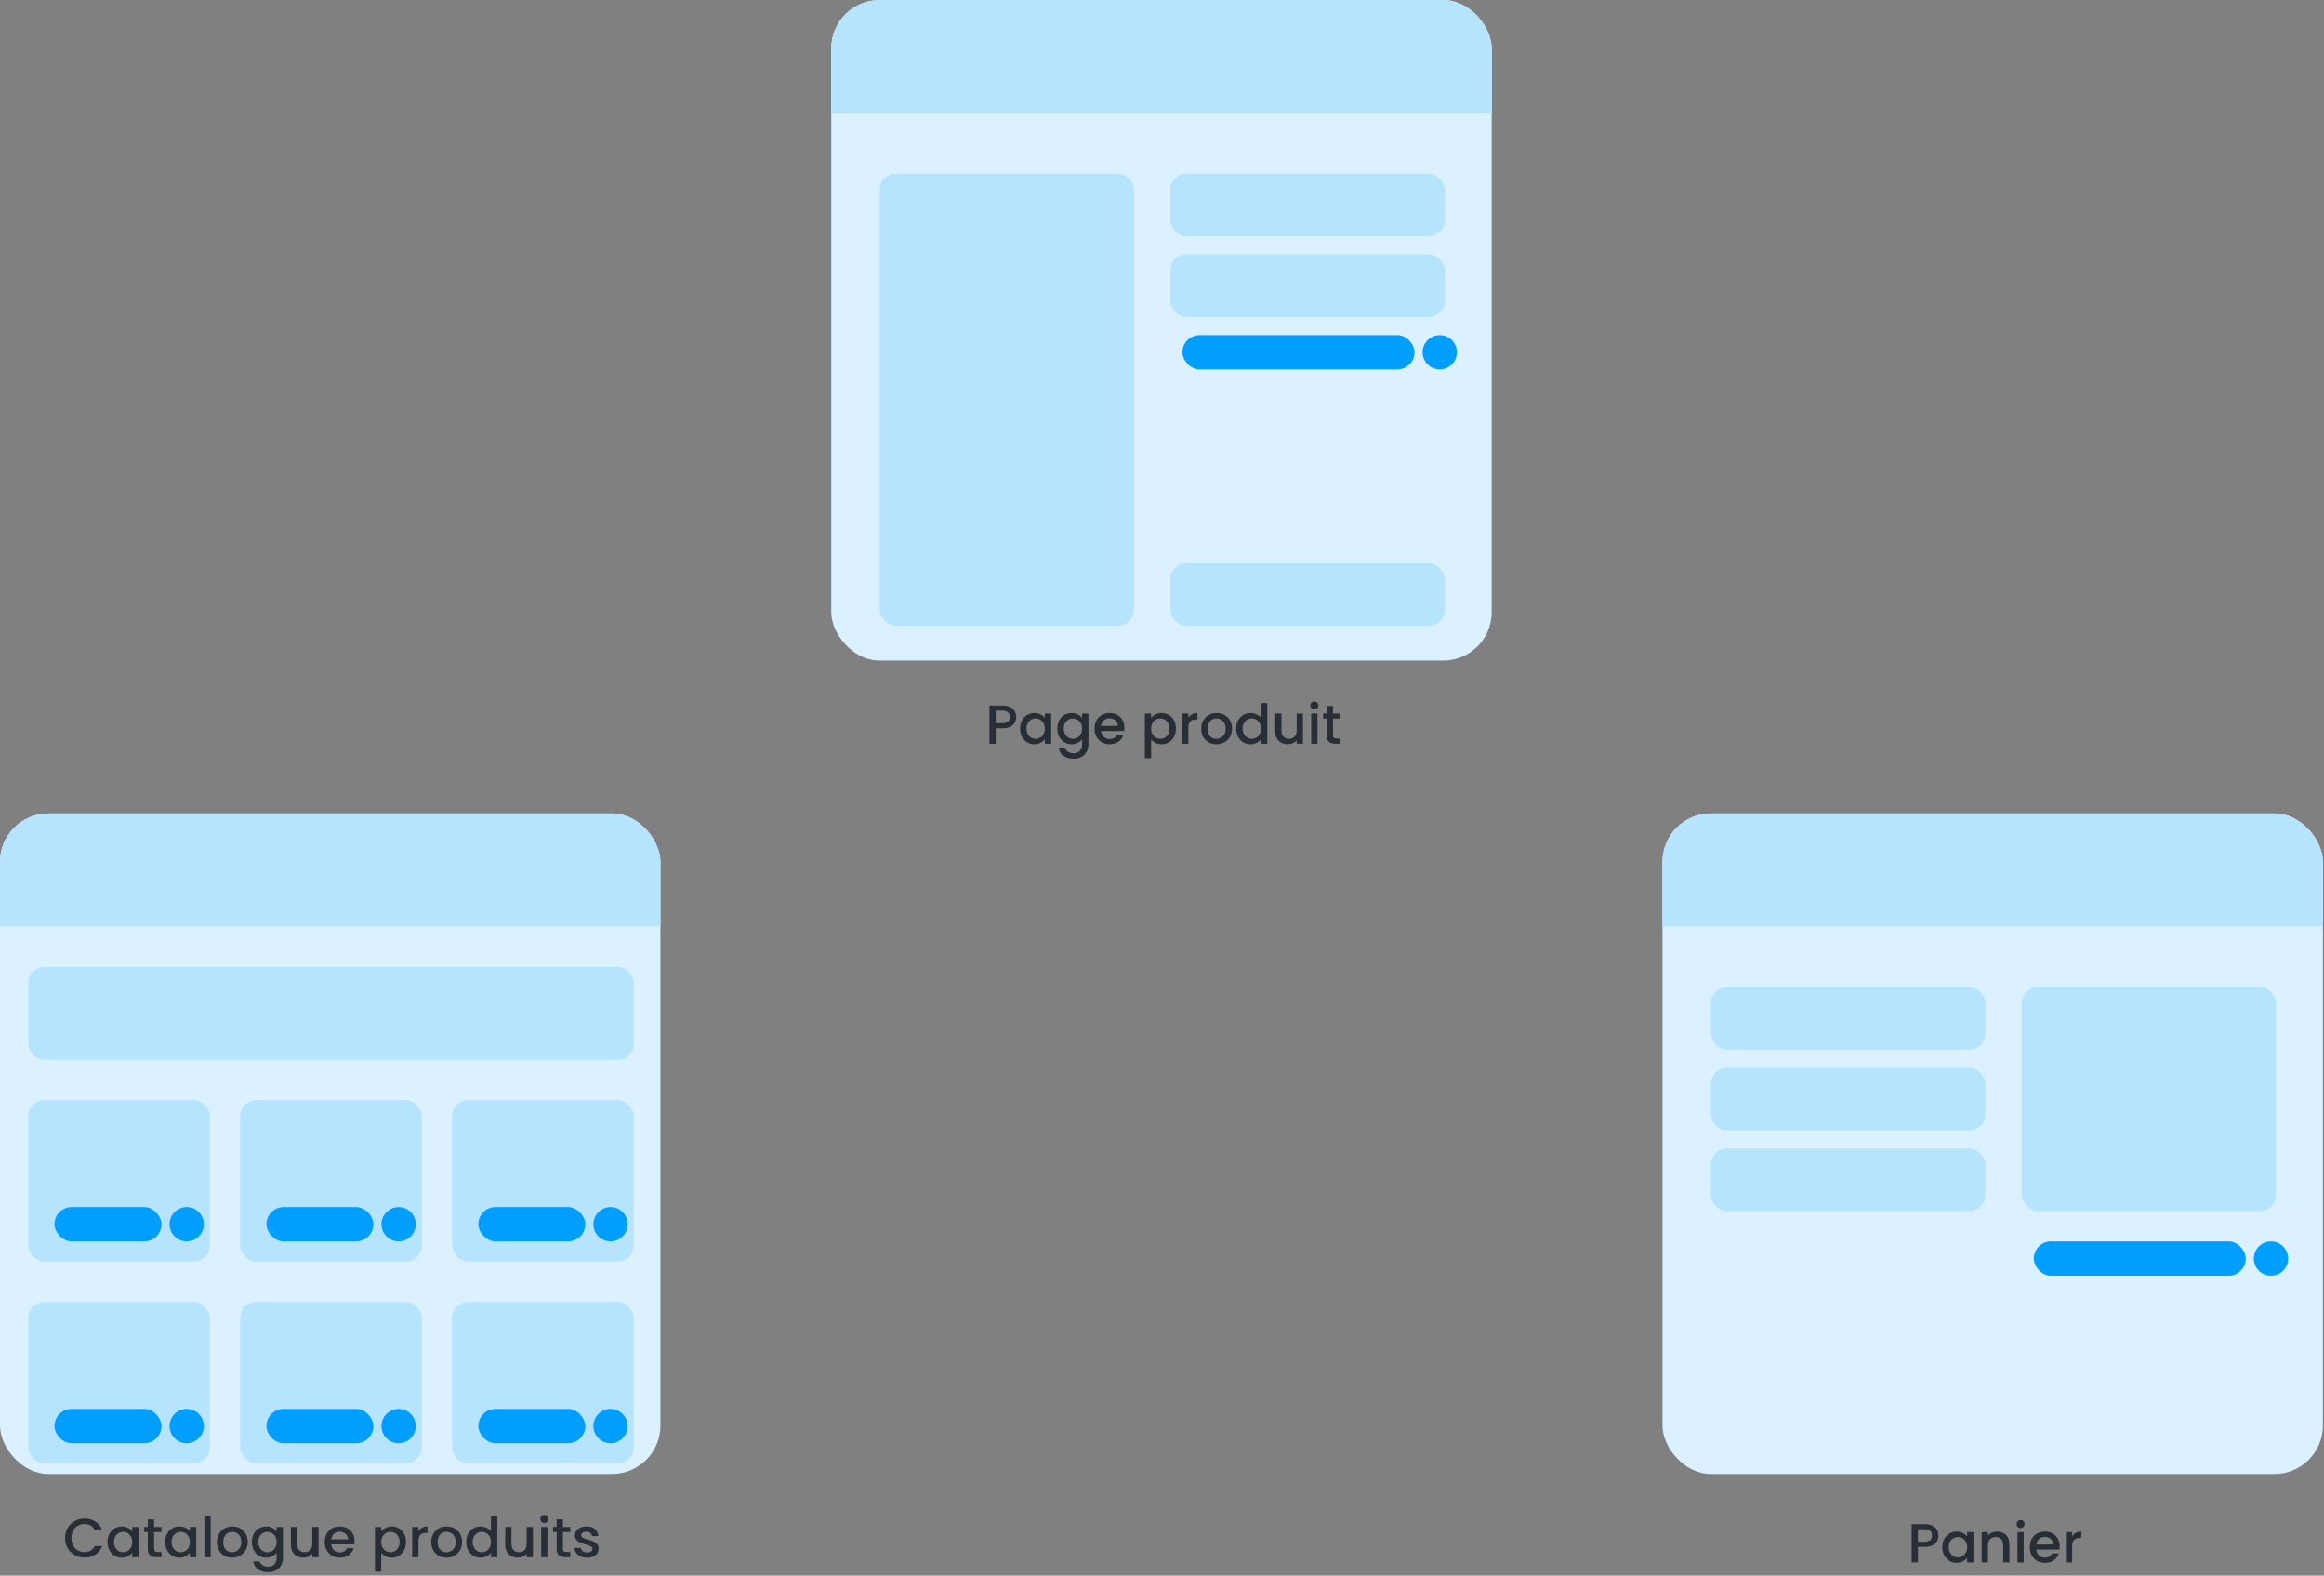 <svg width="447" height="303" viewBox="0 0 447 303" fill="none" xmlns="http://www.w3.org/2000/svg">
<rect x="0" y="0" width="447" height="303" fill="#808080" stroke="none"/>
<path d="M195.453 137.871C195.453 138.244 195.365 138.597 195.189 138.928C195.012 139.259 194.731 139.531 194.343 139.742C193.955 139.946 193.458 140.049 192.852 140.049H191.52V143.03H190.315V135.682H192.852C193.416 135.682 193.892 135.781 194.279 135.978C194.674 136.169 194.967 136.429 195.157 136.761C195.354 137.092 195.453 137.462 195.453 137.871ZM192.852 139.065C193.31 139.065 193.652 138.963 193.878 138.759C194.103 138.547 194.216 138.251 194.216 137.871C194.216 137.067 193.761 136.665 192.852 136.665H191.52V139.065H192.852ZM196.201 140.091C196.201 139.506 196.321 138.988 196.56 138.537C196.807 138.086 197.138 137.737 197.554 137.49C197.977 137.236 198.442 137.11 198.949 137.11C199.408 137.11 199.806 137.201 200.144 137.384C200.489 137.561 200.764 137.783 200.969 138.05V137.205H202.185V143.03H200.969V142.163C200.764 142.438 200.486 142.667 200.134 142.85C199.781 143.033 199.379 143.125 198.928 143.125C198.428 143.125 197.97 142.998 197.554 142.744C197.138 142.484 196.807 142.124 196.56 141.666C196.321 141.201 196.201 140.676 196.201 140.091ZM200.969 140.112C200.969 139.71 200.884 139.361 200.715 139.065C200.553 138.769 200.338 138.544 200.07 138.389C199.802 138.234 199.513 138.156 199.203 138.156C198.893 138.156 198.604 138.234 198.336 138.389C198.068 138.537 197.85 138.759 197.681 139.055C197.519 139.344 197.438 139.689 197.438 140.091C197.438 140.493 197.519 140.845 197.681 141.148C197.85 141.451 198.068 141.684 198.336 141.846C198.611 142.001 198.9 142.078 199.203 142.078C199.513 142.078 199.802 142.001 200.07 141.846C200.338 141.691 200.553 141.465 200.715 141.169C200.884 140.866 200.969 140.514 200.969 140.112ZM206.115 137.11C206.566 137.11 206.964 137.201 207.309 137.384C207.662 137.561 207.936 137.783 208.134 138.05V137.205H209.35V143.125C209.35 143.661 209.237 144.136 209.011 144.552C208.786 144.975 208.458 145.306 208.028 145.546C207.605 145.786 207.098 145.906 206.506 145.906C205.716 145.906 205.061 145.719 204.539 145.345C204.018 144.979 203.722 144.478 203.651 143.844H204.846C204.938 144.147 205.131 144.39 205.427 144.573C205.73 144.764 206.09 144.859 206.506 144.859C206.992 144.859 207.383 144.711 207.679 144.415C207.982 144.119 208.134 143.689 208.134 143.125V142.152C207.929 142.427 207.651 142.66 207.299 142.85C206.953 143.033 206.559 143.125 206.115 143.125C205.607 143.125 205.142 142.998 204.719 142.744C204.303 142.484 203.972 142.124 203.725 141.666C203.486 141.201 203.366 140.676 203.366 140.091C203.366 139.506 203.486 138.988 203.725 138.537C203.972 138.086 204.303 137.737 204.719 137.49C205.142 137.236 205.607 137.11 206.115 137.11ZM208.134 140.112C208.134 139.71 208.049 139.361 207.88 139.065C207.718 138.769 207.503 138.544 207.235 138.389C206.967 138.234 206.678 138.156 206.368 138.156C206.058 138.156 205.769 138.234 205.501 138.389C205.234 138.537 205.015 138.759 204.846 139.055C204.684 139.344 204.603 139.689 204.603 140.091C204.603 140.493 204.684 140.845 204.846 141.148C205.015 141.451 205.234 141.684 205.501 141.846C205.776 142.001 206.065 142.078 206.368 142.078C206.678 142.078 206.967 142.001 207.235 141.846C207.503 141.691 207.718 141.465 207.88 141.169C208.049 140.866 208.134 140.514 208.134 140.112ZM216.272 139.975C216.272 140.193 216.257 140.39 216.229 140.567H211.778C211.814 141.032 211.986 141.405 212.296 141.687C212.607 141.969 212.987 142.11 213.438 142.11C214.087 142.11 214.545 141.839 214.813 141.296H216.113C215.937 141.832 215.616 142.272 215.151 142.618C214.693 142.956 214.122 143.125 213.438 143.125C212.881 143.125 212.381 143.002 211.937 142.755C211.5 142.501 211.155 142.149 210.901 141.698C210.654 141.24 210.531 140.711 210.531 140.112C210.531 139.513 210.651 138.988 210.89 138.537C211.137 138.079 211.479 137.726 211.916 137.48C212.36 137.233 212.867 137.11 213.438 137.11C213.988 137.11 214.478 137.229 214.908 137.469C215.338 137.709 215.672 138.047 215.912 138.484C216.152 138.914 216.272 139.411 216.272 139.975ZM215.013 139.594C215.006 139.15 214.848 138.794 214.538 138.526C214.228 138.258 213.844 138.124 213.385 138.124C212.97 138.124 212.614 138.258 212.318 138.526C212.022 138.787 211.845 139.143 211.789 139.594H215.013ZM221.409 138.061C221.614 137.793 221.892 137.568 222.244 137.384C222.597 137.201 222.995 137.11 223.439 137.11C223.946 137.11 224.408 137.236 224.824 137.49C225.247 137.737 225.578 138.086 225.818 138.537C226.057 138.988 226.177 139.506 226.177 140.091C226.177 140.676 226.057 141.201 225.818 141.666C225.578 142.124 225.247 142.484 224.824 142.744C224.408 142.998 223.946 143.125 223.439 143.125C222.995 143.125 222.6 143.037 222.255 142.861C221.91 142.678 221.628 142.452 221.409 142.184V145.8H220.204V137.205H221.409V138.061ZM224.951 140.091C224.951 139.689 224.866 139.344 224.697 139.055C224.535 138.759 224.316 138.537 224.042 138.389C223.774 138.234 223.485 138.156 223.175 138.156C222.872 138.156 222.583 138.234 222.308 138.389C222.04 138.544 221.821 138.769 221.652 139.065C221.49 139.361 221.409 139.71 221.409 140.112C221.409 140.514 221.49 140.866 221.652 141.169C221.821 141.465 222.04 141.691 222.308 141.846C222.583 142.001 222.872 142.078 223.175 142.078C223.485 142.078 223.774 142.001 224.042 141.846C224.316 141.684 224.535 141.451 224.697 141.148C224.866 140.845 224.951 140.493 224.951 140.091ZM228.574 138.05C228.75 137.754 228.983 137.525 229.272 137.363C229.568 137.194 229.917 137.11 230.319 137.11V138.357H230.012C229.54 138.357 229.18 138.477 228.934 138.716C228.694 138.956 228.574 139.372 228.574 139.964V143.03H227.369V137.205H228.574V138.05ZM233.953 143.125C233.403 143.125 232.907 143.002 232.463 142.755C232.018 142.501 231.67 142.149 231.416 141.698C231.162 141.24 231.035 140.711 231.035 140.112C231.035 139.52 231.166 138.995 231.426 138.537C231.687 138.079 232.043 137.726 232.494 137.48C232.945 137.233 233.449 137.11 234.006 137.11C234.563 137.11 235.067 137.233 235.518 137.48C235.969 137.726 236.325 138.079 236.586 138.537C236.846 138.995 236.977 139.52 236.977 140.112C236.977 140.704 236.843 141.229 236.575 141.687C236.307 142.145 235.941 142.501 235.476 142.755C235.017 143.002 234.51 143.125 233.953 143.125ZM233.953 142.078C234.263 142.078 234.552 142.004 234.82 141.856C235.095 141.708 235.317 141.486 235.486 141.19C235.655 140.894 235.74 140.535 235.74 140.112C235.74 139.689 235.659 139.333 235.497 139.044C235.335 138.748 235.12 138.526 234.852 138.378C234.584 138.23 234.295 138.156 233.985 138.156C233.675 138.156 233.386 138.23 233.118 138.378C232.857 138.526 232.649 138.748 232.494 139.044C232.339 139.333 232.262 139.689 232.262 140.112C232.262 140.739 232.42 141.226 232.737 141.571C233.062 141.909 233.467 142.078 233.953 142.078ZM237.767 140.091C237.767 139.506 237.886 138.988 238.126 138.537C238.373 138.086 238.704 137.737 239.12 137.49C239.543 137.236 240.011 137.11 240.526 137.11C240.906 137.11 241.28 137.194 241.646 137.363C242.02 137.525 242.316 137.744 242.535 138.019V135.207H243.75V143.03H242.535V142.152C242.337 142.434 242.062 142.667 241.71 142.85C241.365 143.033 240.966 143.125 240.515 143.125C240.008 143.125 239.543 142.998 239.12 142.744C238.704 142.484 238.373 142.124 238.126 141.666C237.886 141.201 237.767 140.676 237.767 140.091ZM242.535 140.112C242.535 139.71 242.45 139.361 242.281 139.065C242.119 138.769 241.904 138.544 241.636 138.389C241.368 138.234 241.079 138.156 240.769 138.156C240.459 138.156 240.17 138.234 239.902 138.389C239.634 138.537 239.416 138.759 239.247 139.055C239.084 139.344 239.003 139.689 239.003 140.091C239.003 140.493 239.084 140.845 239.247 141.148C239.416 141.451 239.634 141.684 239.902 141.846C240.177 142.001 240.466 142.078 240.769 142.078C241.079 142.078 241.368 142.001 241.636 141.846C241.904 141.691 242.119 141.465 242.281 141.169C242.45 140.866 242.535 140.514 242.535 140.112ZM250.609 137.205V143.03H249.404V142.343C249.213 142.582 248.963 142.773 248.653 142.914C248.35 143.048 248.026 143.114 247.68 143.114C247.222 143.114 246.81 143.019 246.443 142.829C246.084 142.639 245.799 142.357 245.587 141.983C245.383 141.61 245.28 141.159 245.28 140.63V137.205H246.475V140.45C246.475 140.972 246.606 141.374 246.866 141.656C247.127 141.93 247.483 142.068 247.934 142.068C248.385 142.068 248.741 141.93 249.002 141.656C249.27 141.374 249.404 140.972 249.404 140.45V137.205H250.609ZM252.812 136.433C252.594 136.433 252.41 136.359 252.262 136.211C252.114 136.063 252.04 135.88 252.04 135.661C252.04 135.443 252.114 135.259 252.262 135.111C252.41 134.963 252.594 134.889 252.812 134.889C253.024 134.889 253.203 134.963 253.351 135.111C253.499 135.259 253.573 135.443 253.573 135.661C253.573 135.88 253.499 136.063 253.351 136.211C253.203 136.359 253.024 136.433 252.812 136.433ZM253.404 137.205V143.03H252.199V137.205H253.404ZM256.393 138.188V141.412C256.393 141.631 256.442 141.789 256.541 141.888C256.646 141.98 256.823 142.026 257.069 142.026H257.809V143.03H256.858C256.315 143.03 255.899 142.903 255.61 142.649C255.321 142.396 255.177 141.983 255.177 141.412V138.188H254.49V137.205H255.177V135.756H256.393V137.205H257.809V138.188H256.393Z" fill="#272E35"/>
<g clip-path="url(#clip0_7_407)">
<rect x="159.881" width="127.03" height="127.03" rx="9.317" fill="#DBF1FF"/>
<path d="M157.552 0H289.536V21.739H157.552V0Z" fill="#B6E4FF"/>
<rect x="169.197" y="33.384" width="48.912" height="86.955" rx="3.106" fill="#B6E4FF"/>
<rect x="225.097" y="33.384" width="52.794" height="12.034" rx="3.106" fill="#B6E4FF"/>
<rect x="225.097" y="48.912" width="52.794" height="12.034" rx="3.106" fill="#B6E4FF"/>
<rect x="225.097" y="108.305" width="52.794" height="12.034" rx="3.106" fill="#B6E4FF"/>
<rect x="227.426" y="64.44" width="44.642" height="6.599" rx="3.3" fill="#009FFF"/>
<circle cx="276.92" cy="67.739" r="3.3" fill="#009FFF"/>
</g>
<path d="M12.506 295.765C12.506 295.047 12.672 294.403 13.003 293.832C13.341 293.262 13.795 292.819 14.365 292.502C14.943 292.178 15.573 292.016 16.256 292.016C17.037 292.016 17.731 292.209 18.337 292.597C18.949 292.977 19.393 293.519 19.667 294.223H18.22C18.03 293.836 17.766 293.547 17.428 293.357C17.09 293.167 16.699 293.072 16.256 293.072C15.77 293.072 15.337 293.181 14.957 293.399C14.576 293.618 14.277 293.931 14.059 294.339C13.848 294.748 13.742 295.223 13.742 295.765C13.742 296.308 13.848 296.783 14.059 297.191C14.277 297.6 14.576 297.917 14.957 298.142C15.337 298.36 15.77 298.469 16.256 298.469C16.699 298.469 17.09 298.374 17.428 298.184C17.766 297.994 18.03 297.705 18.22 297.318H19.667C19.393 298.022 18.949 298.564 18.337 298.945C17.731 299.325 17.037 299.515 16.256 299.515C15.566 299.515 14.936 299.356 14.365 299.04C13.795 298.716 13.341 298.269 13.003 297.698C12.672 297.128 12.506 296.484 12.506 295.765ZM20.675 296.515C20.675 295.931 20.795 295.413 21.035 294.963C21.281 294.512 21.612 294.163 22.027 293.917C22.45 293.663 22.915 293.537 23.422 293.537C23.879 293.537 24.277 293.628 24.615 293.811C24.96 293.987 25.235 294.209 25.439 294.477V293.632H26.654V299.452H25.439V298.585C25.235 298.86 24.957 299.089 24.605 299.272C24.253 299.455 23.851 299.547 23.4 299.547C22.901 299.547 22.443 299.42 22.027 299.166C21.612 298.906 21.281 298.547 21.035 298.089C20.795 297.624 20.675 297.1 20.675 296.515ZM25.439 296.536C25.439 296.135 25.354 295.786 25.185 295.491C25.023 295.195 24.809 294.97 24.541 294.815C24.274 294.66 23.985 294.582 23.675 294.582C23.365 294.582 23.076 294.66 22.809 294.815C22.541 294.963 22.323 295.184 22.154 295.48C21.992 295.769 21.911 296.114 21.911 296.515C21.911 296.917 21.992 297.269 22.154 297.571C22.323 297.874 22.541 298.107 22.809 298.269C23.084 298.423 23.372 298.501 23.675 298.501C23.985 298.501 24.274 298.423 24.541 298.269C24.809 298.114 25.023 297.888 25.185 297.593C25.354 297.29 25.439 296.938 25.439 296.536ZM29.64 294.614V297.836C29.64 298.054 29.689 298.212 29.788 298.311C29.893 298.402 30.069 298.448 30.316 298.448H31.055V299.452H30.105C29.562 299.452 29.147 299.325 28.858 299.071C28.57 298.818 28.425 298.406 28.425 297.836V294.614H27.739V293.632H28.425V292.185H29.64V293.632H31.055V294.614H29.64ZM31.764 296.515C31.764 295.931 31.883 295.413 32.123 294.963C32.369 294.512 32.7 294.163 33.115 293.917C33.538 293.663 34.003 293.537 34.51 293.537C34.967 293.537 35.365 293.628 35.703 293.811C36.048 293.987 36.323 294.209 36.527 294.477V293.632H37.742V299.452H36.527V298.585C36.323 298.86 36.045 299.089 35.693 299.272C35.341 299.455 34.939 299.547 34.489 299.547C33.989 299.547 33.531 299.42 33.115 299.166C32.7 298.906 32.369 298.547 32.123 298.089C31.883 297.624 31.764 297.1 31.764 296.515ZM36.527 296.536C36.527 296.135 36.443 295.786 36.274 295.491C36.112 295.195 35.897 294.97 35.629 294.815C35.362 294.66 35.073 294.582 34.763 294.582C34.453 294.582 34.165 294.66 33.897 294.815C33.63 294.963 33.411 295.184 33.242 295.48C33.08 295.769 32.999 296.114 32.999 296.515C32.999 296.917 33.08 297.269 33.242 297.571C33.411 297.874 33.63 298.107 33.897 298.269C34.172 298.423 34.46 298.501 34.763 298.501C35.073 298.501 35.362 298.423 35.629 298.269C35.897 298.114 36.112 297.888 36.274 297.593C36.443 297.29 36.527 296.938 36.527 296.536ZM40.527 291.636V299.452H39.323V291.636H40.527ZM44.633 299.547C44.083 299.547 43.587 299.423 43.143 299.177C42.7 298.923 42.351 298.571 42.098 298.121C41.844 297.663 41.717 297.135 41.717 296.536C41.717 295.945 41.848 295.42 42.108 294.963C42.369 294.505 42.724 294.153 43.175 293.906C43.626 293.66 44.129 293.537 44.685 293.537C45.242 293.537 45.745 293.66 46.196 293.906C46.646 294.153 47.002 294.505 47.263 294.963C47.523 295.42 47.653 295.945 47.653 296.536C47.653 297.128 47.52 297.652 47.252 298.11C46.984 298.568 46.618 298.923 46.154 299.177C45.696 299.423 45.189 299.547 44.633 299.547ZM44.633 298.501C44.942 298.501 45.231 298.427 45.499 298.279C45.773 298.131 45.995 297.909 46.164 297.614C46.333 297.318 46.417 296.959 46.417 296.536C46.417 296.114 46.337 295.758 46.175 295.47C46.013 295.174 45.798 294.952 45.53 294.804C45.263 294.656 44.974 294.582 44.664 294.582C44.354 294.582 44.066 294.656 43.798 294.804C43.538 294.952 43.33 295.174 43.175 295.47C43.02 295.758 42.943 296.114 42.943 296.536C42.943 297.163 43.101 297.649 43.418 297.994C43.742 298.332 44.147 298.501 44.633 298.501ZM51.188 293.537C51.639 293.537 52.037 293.628 52.382 293.811C52.734 293.987 53.009 294.209 53.206 294.477V293.632H54.42V299.547C54.42 300.082 54.308 300.557 54.082 300.972C53.857 301.395 53.53 301.726 53.1 301.965C52.678 302.205 52.171 302.324 51.579 302.324C50.791 302.324 50.136 302.138 49.615 301.765C49.094 301.398 48.798 300.899 48.727 300.265H49.921C50.013 300.568 50.206 300.811 50.502 300.994C50.805 301.184 51.164 301.279 51.579 301.279C52.065 301.279 52.456 301.131 52.752 300.835C53.054 300.539 53.206 300.11 53.206 299.547V298.575C53.002 298.849 52.723 299.082 52.371 299.272C52.026 299.455 51.632 299.547 51.188 299.547C50.681 299.547 50.217 299.42 49.794 299.166C49.379 298.906 49.048 298.547 48.801 298.089C48.562 297.624 48.442 297.1 48.442 296.515C48.442 295.931 48.562 295.413 48.801 294.963C49.048 294.512 49.379 294.163 49.794 293.917C50.217 293.663 50.681 293.537 51.188 293.537ZM53.206 296.536C53.206 296.135 53.121 295.786 52.952 295.491C52.79 295.195 52.576 294.97 52.308 294.815C52.04 294.66 51.752 294.582 51.442 294.582C51.132 294.582 50.843 294.66 50.576 294.815C50.308 294.963 50.09 295.184 49.921 295.48C49.759 295.769 49.678 296.114 49.678 296.515C49.678 296.917 49.759 297.269 49.921 297.571C50.09 297.874 50.308 298.107 50.576 298.269C50.85 298.423 51.139 298.501 51.442 298.501C51.752 298.501 52.04 298.423 52.308 298.269C52.576 298.114 52.79 297.888 52.952 297.593C53.121 297.29 53.206 296.938 53.206 296.536ZM61.272 293.632V299.452H60.068V298.765C59.878 299.004 59.628 299.195 59.318 299.335C59.016 299.469 58.692 299.536 58.347 299.536C57.889 299.536 57.477 299.441 57.111 299.251C56.752 299.061 56.467 298.779 56.255 298.406C56.051 298.033 55.949 297.582 55.949 297.054V293.632H57.143V296.874C57.143 297.395 57.273 297.797 57.533 298.078C57.794 298.353 58.15 298.49 58.6 298.49C59.051 298.49 59.407 298.353 59.667 298.078C59.935 297.797 60.068 297.395 60.068 296.874V293.632H61.272ZM68.195 296.399C68.195 296.617 68.181 296.815 68.153 296.991H63.706C63.741 297.455 63.914 297.828 64.224 298.11C64.534 298.392 64.914 298.533 65.364 298.533C66.012 298.533 66.47 298.262 66.737 297.719H68.037C67.861 298.254 67.54 298.695 67.075 299.04C66.618 299.378 66.047 299.547 65.364 299.547C64.808 299.547 64.308 299.423 63.864 299.177C63.428 298.923 63.083 298.571 62.829 298.121C62.583 297.663 62.46 297.135 62.46 296.536C62.46 295.938 62.58 295.413 62.819 294.963C63.065 294.505 63.407 294.153 63.843 293.906C64.287 293.66 64.794 293.537 65.364 293.537C65.914 293.537 66.403 293.656 66.832 293.896C67.262 294.135 67.597 294.473 67.836 294.91C68.075 295.339 68.195 295.836 68.195 296.399ZM66.938 296.019C66.931 295.575 66.773 295.22 66.463 294.952C66.153 294.684 65.769 294.551 65.311 294.551C64.896 294.551 64.54 294.684 64.245 294.952C63.949 295.213 63.773 295.568 63.717 296.019H66.938ZM73.328 294.487C73.532 294.22 73.81 293.994 74.162 293.811C74.514 293.628 74.912 293.537 75.356 293.537C75.863 293.537 76.324 293.663 76.739 293.917C77.162 294.163 77.493 294.512 77.732 294.963C77.972 295.413 78.091 295.931 78.091 296.515C78.091 297.1 77.972 297.624 77.732 298.089C77.493 298.547 77.162 298.906 76.739 299.166C76.324 299.42 75.863 299.547 75.356 299.547C74.912 299.547 74.518 299.459 74.173 299.283C73.828 299.099 73.546 298.874 73.328 298.607V302.219H72.124V293.632H73.328V294.487ZM76.866 296.515C76.866 296.114 76.781 295.769 76.612 295.48C76.451 295.184 76.232 294.963 75.958 294.815C75.69 294.66 75.401 294.582 75.092 294.582C74.789 294.582 74.5 294.66 74.225 294.815C73.958 294.97 73.74 295.195 73.571 295.491C73.409 295.786 73.328 296.135 73.328 296.536C73.328 296.938 73.409 297.29 73.571 297.593C73.74 297.888 73.958 298.114 74.225 298.269C74.5 298.423 74.789 298.501 75.092 298.501C75.401 298.501 75.69 298.423 75.958 298.269C76.232 298.107 76.451 297.874 76.612 297.571C76.781 297.269 76.866 296.917 76.866 296.515ZM80.486 294.477C80.662 294.181 80.894 293.952 81.183 293.79C81.479 293.621 81.827 293.537 82.229 293.537V294.783H81.922C81.451 294.783 81.092 294.903 80.845 295.142C80.606 295.382 80.486 295.797 80.486 296.389V299.452H79.282V293.632H80.486V294.477ZM85.86 299.547C85.311 299.547 84.814 299.423 84.371 299.177C83.927 298.923 83.579 298.571 83.325 298.121C83.072 297.663 82.945 297.135 82.945 296.536C82.945 295.945 83.075 295.42 83.336 294.963C83.596 294.505 83.952 294.153 84.402 293.906C84.853 293.66 85.356 293.537 85.913 293.537C86.469 293.537 86.972 293.66 87.423 293.906C87.874 294.153 88.229 294.505 88.49 294.963C88.75 295.42 88.881 295.945 88.881 296.536C88.881 297.128 88.747 297.652 88.479 298.11C88.212 298.568 87.846 298.923 87.381 299.177C86.923 299.423 86.416 299.547 85.86 299.547ZM85.86 298.501C86.17 298.501 86.458 298.427 86.726 298.279C87.001 298.131 87.222 297.909 87.391 297.614C87.56 297.318 87.645 296.959 87.645 296.536C87.645 296.114 87.564 295.758 87.402 295.47C87.24 295.174 87.025 294.952 86.758 294.804C86.49 294.656 86.201 294.582 85.892 294.582C85.582 294.582 85.293 294.656 85.025 294.804C84.765 294.952 84.557 295.174 84.402 295.47C84.247 295.758 84.17 296.114 84.17 296.536C84.17 297.163 84.328 297.649 84.645 297.994C84.969 298.332 85.374 298.501 85.86 298.501ZM89.67 296.515C89.67 295.931 89.789 295.413 90.029 294.963C90.275 294.512 90.606 294.163 91.022 293.917C91.444 293.663 91.912 293.537 92.426 293.537C92.807 293.537 93.18 293.621 93.546 293.79C93.919 293.952 94.215 294.17 94.433 294.445V291.636H95.648V299.452H94.433V298.575C94.236 298.857 93.961 299.089 93.609 299.272C93.264 299.455 92.866 299.547 92.416 299.547C91.909 299.547 91.444 299.42 91.022 299.166C90.606 298.906 90.275 298.547 90.029 298.089C89.789 297.624 89.67 297.1 89.67 296.515ZM94.433 296.536C94.433 296.135 94.349 295.786 94.18 295.491C94.018 295.195 93.803 294.97 93.535 294.815C93.268 294.66 92.979 294.582 92.669 294.582C92.359 294.582 92.071 294.66 91.803 294.815C91.536 294.963 91.317 295.184 91.148 295.48C90.986 295.769 90.905 296.114 90.905 296.515C90.905 296.917 90.986 297.269 91.148 297.571C91.317 297.874 91.536 298.107 91.803 298.269C92.078 298.423 92.367 298.501 92.669 298.501C92.979 298.501 93.268 298.423 93.535 298.269C93.803 298.114 94.018 297.888 94.18 297.593C94.349 297.29 94.433 296.938 94.433 296.536ZM102.5 293.632V299.452H101.296V298.765C101.106 299.004 100.856 299.195 100.546 299.335C100.243 299.469 99.919 299.536 99.574 299.536C99.116 299.536 98.704 299.441 98.338 299.251C97.979 299.061 97.694 298.779 97.483 298.406C97.279 298.033 97.177 297.582 97.177 297.054V293.632H98.37V296.874C98.37 297.395 98.5 297.797 98.761 298.078C99.021 298.353 99.377 298.49 99.828 298.49C100.278 298.49 100.634 298.353 100.894 298.078C101.162 297.797 101.296 297.395 101.296 296.874V293.632H102.5ZM104.701 292.861C104.483 292.861 104.3 292.787 104.152 292.639C104.004 292.491 103.93 292.308 103.93 292.09C103.93 291.871 104.004 291.688 104.152 291.541C104.3 291.393 104.483 291.319 104.701 291.319C104.912 291.319 105.092 291.393 105.24 291.541C105.388 291.688 105.462 291.871 105.462 292.09C105.462 292.308 105.388 292.491 105.24 292.639C105.092 292.787 104.912 292.861 104.701 292.861ZM105.293 293.632V299.452H104.089V293.632H105.293ZM108.278 294.614V297.836C108.278 298.054 108.327 298.212 108.426 298.311C108.532 298.402 108.708 298.448 108.954 298.448H109.694V299.452H108.743C108.201 299.452 107.785 299.325 107.497 299.071C107.208 298.818 107.064 298.406 107.064 297.836V294.614H106.377V293.632H107.064V292.185H108.278V293.632H109.694V294.614H108.278ZM112.916 299.547C112.458 299.547 112.046 299.466 111.68 299.304C111.321 299.135 111.036 298.909 110.824 298.628C110.613 298.339 110.501 298.019 110.486 297.667H111.733C111.754 297.913 111.87 298.121 112.081 298.29C112.3 298.452 112.571 298.533 112.895 298.533C113.233 298.533 113.493 298.469 113.676 298.343C113.866 298.209 113.961 298.04 113.961 297.836C113.961 297.617 113.856 297.455 113.645 297.35C113.44 297.244 113.113 297.128 112.662 297.001C112.226 296.881 111.87 296.765 111.595 296.653C111.321 296.54 111.081 296.367 110.877 296.135C110.68 295.903 110.581 295.596 110.581 295.216C110.581 294.906 110.673 294.625 110.856 294.371C111.039 294.111 111.3 293.906 111.638 293.759C111.983 293.611 112.377 293.537 112.821 293.537C113.483 293.537 114.014 293.706 114.416 294.044C114.824 294.375 115.042 294.829 115.07 295.406H113.866C113.845 295.146 113.74 294.938 113.549 294.783C113.359 294.628 113.102 294.551 112.778 294.551C112.462 294.551 112.219 294.611 112.05 294.73C111.881 294.85 111.796 295.008 111.796 295.206C111.796 295.36 111.852 295.491 111.965 295.596C112.078 295.702 112.215 295.786 112.377 295.85C112.539 295.906 112.778 295.98 113.095 296.072C113.518 296.184 113.863 296.301 114.13 296.42C114.405 296.533 114.641 296.702 114.838 296.927C115.035 297.153 115.137 297.452 115.144 297.825C115.144 298.156 115.053 298.452 114.87 298.712C114.687 298.973 114.426 299.177 114.088 299.325C113.757 299.473 113.366 299.547 112.916 299.547Z" fill="#272E35"/>
<g clip-path="url(#clip1_7_407)">
<rect y="156.422" width="127.03" height="127.03" rx="9.317" fill="#DBF1FF"/>
<path d="M-2.329 156.422H129.656V178.16H-2.329V156.422Z" fill="#B6E4FF"/>
<rect x="5.435" y="185.924" width="116.457" height="17.857" rx="3.106" fill="#B6E4FF"/>
<rect x="46.195" y="211.545" width="34.937" height="31.055" rx="3.106" fill="#B6E4FF"/>
<rect x="51.241" y="232.119" width="20.574" height="6.599" rx="3.3" fill="#009FFF"/>
<circle cx="76.668" cy="235.418" r="3.3" fill="#009FFF"/>
<rect x="86.955" y="211.545" width="34.937" height="31.055" rx="3.106" fill="#B6E4FF"/>
<rect x="92.001" y="232.119" width="20.574" height="6.599" rx="3.3" fill="#009FFF"/>
<circle cx="117.428" cy="235.418" r="3.3" fill="#009FFF"/>
<rect x="5.435" y="250.364" width="34.937" height="31.055" rx="3.106" fill="#B6E4FF"/>
<rect x="10.481" y="270.938" width="20.574" height="6.599" rx="3.3" fill="#009FFF"/>
<circle cx="35.908" cy="274.238" r="3.3" fill="#009FFF"/>
<rect x="46.195" y="250.364" width="34.937" height="31.055" rx="3.106" fill="#B6E4FF"/>
<rect x="51.241" y="270.938" width="20.574" height="6.599" rx="3.3" fill="#009FFF"/>
<circle cx="76.668" cy="274.238" r="3.3" fill="#009FFF"/>
<rect x="86.955" y="250.364" width="34.937" height="31.055" rx="3.106" fill="#B6E4FF"/>
<rect x="92.001" y="270.938" width="20.574" height="6.599" rx="3.3" fill="#009FFF"/>
<circle cx="117.428" cy="274.238" r="3.3" fill="#009FFF"/>
<rect x="10.481" y="232.119" width="29.503" height="6.599" rx="3.106" fill="#6DC8FF"/>
<rect x="5.435" y="211.545" width="34.937" height="31.055" rx="3.106" fill="#B6E4FF"/>
<rect x="10.481" y="232.119" width="20.574" height="6.599" rx="3.3" fill="#009FFF"/>
<circle cx="35.908" cy="235.418" r="3.3" fill="#009FFF"/>
</g>
<path d="M372.841 295.287C372.841 295.661 372.753 296.014 372.577 296.346C372.4 296.677 372.118 296.949 371.73 297.161C371.342 297.365 370.845 297.467 370.238 297.467H368.905V300.452H367.698V293.097H370.238C370.803 293.097 371.279 293.196 371.667 293.393C372.062 293.584 372.355 293.845 372.545 294.176C372.743 294.508 372.841 294.878 372.841 295.287ZM370.238 296.483C370.697 296.483 371.039 296.381 371.265 296.176C371.49 295.965 371.603 295.668 371.603 295.287C371.603 294.483 371.148 294.081 370.238 294.081H368.905V296.483H370.238ZM373.59 297.51C373.59 296.924 373.71 296.406 373.95 295.954C374.196 295.503 374.528 295.153 374.944 294.907C375.368 294.653 375.833 294.526 376.341 294.526C376.8 294.526 377.198 294.617 377.537 294.801C377.883 294.977 378.158 295.199 378.362 295.467V294.621H379.579V300.452H378.362V299.584C378.158 299.859 377.879 300.088 377.526 300.272C377.174 300.455 376.771 300.547 376.32 300.547C375.819 300.547 375.361 300.42 374.944 300.166C374.528 299.905 374.196 299.545 373.95 299.086C373.71 298.621 373.59 298.095 373.59 297.51ZM378.362 297.531C378.362 297.129 378.278 296.78 378.108 296.483C377.946 296.187 377.731 295.961 377.463 295.806C377.195 295.651 376.906 295.573 376.595 295.573C376.285 295.573 375.995 295.651 375.727 295.806C375.459 295.954 375.241 296.176 375.071 296.473C374.909 296.762 374.828 297.108 374.828 297.51C374.828 297.912 374.909 298.265 375.071 298.568C375.241 298.871 375.459 299.104 375.727 299.266C376.003 299.422 376.292 299.499 376.595 299.499C376.906 299.499 377.195 299.422 377.463 299.266C377.731 299.111 377.946 298.885 378.108 298.589C378.278 298.286 378.362 297.933 378.362 297.531ZM384.106 294.526C384.564 294.526 384.973 294.621 385.333 294.811C385.7 295.002 385.986 295.284 386.19 295.658C386.395 296.032 386.497 296.483 386.497 297.012V300.452H385.301V297.192C385.301 296.67 385.171 296.272 384.91 295.996C384.649 295.714 384.293 295.573 383.841 295.573C383.39 295.573 383.03 295.714 382.762 295.996C382.501 296.272 382.37 296.67 382.37 297.192V300.452H381.164V294.621H382.37V295.287C382.568 295.048 382.818 294.861 383.121 294.727C383.432 294.593 383.76 294.526 384.106 294.526ZM388.65 293.848C388.431 293.848 388.248 293.774 388.099 293.626C387.951 293.478 387.877 293.295 387.877 293.076C387.877 292.857 387.951 292.674 388.099 292.526C388.248 292.377 388.431 292.303 388.65 292.303C388.861 292.303 389.041 292.377 389.189 292.526C389.338 292.674 389.412 292.857 389.412 293.076C389.412 293.295 389.338 293.478 389.189 293.626C389.041 293.774 388.861 293.848 388.65 293.848ZM389.242 294.621V300.452H388.036V294.621H389.242ZM396.17 297.393C396.17 297.612 396.156 297.81 396.128 297.986H391.673C391.708 298.452 391.881 298.825 392.191 299.108C392.502 299.39 392.883 299.531 393.334 299.531C393.983 299.531 394.442 299.259 394.71 298.716H396.011C395.835 299.252 395.514 299.693 395.048 300.039C394.59 300.377 394.018 300.547 393.334 300.547C392.777 300.547 392.276 300.423 391.831 300.176C391.394 299.922 391.048 299.57 390.794 299.118C390.547 298.66 390.424 298.131 390.424 297.531C390.424 296.931 390.544 296.406 390.784 295.954C391.031 295.496 391.373 295.143 391.81 294.896C392.255 294.649 392.763 294.526 393.334 294.526C393.884 294.526 394.375 294.645 394.805 294.885C395.235 295.125 395.57 295.464 395.81 295.901C396.05 296.332 396.17 296.829 396.17 297.393ZM394.911 297.012C394.904 296.568 394.745 296.212 394.435 295.944C394.124 295.675 393.74 295.541 393.281 295.541C392.865 295.541 392.509 295.675 392.212 295.944C391.916 296.205 391.74 296.561 391.683 297.012H394.911ZM398.564 295.467C398.74 295.171 398.973 294.942 399.262 294.78C399.558 294.61 399.908 294.526 400.31 294.526V295.774H400.003C399.53 295.774 399.17 295.894 398.923 296.134C398.684 296.374 398.564 296.79 398.564 297.383V300.452H397.357V294.621H398.564V295.467Z" fill="#272E35"/>
<g clip-path="url(#clip2_7_407)">
<rect x="319.761" y="156.422" width="127.03" height="127.03" rx="9.317" fill="#DBF1FF"/>
<path d="M317.432 156.422H449.417V178.16H317.432V156.422Z" fill="#B6E4FF"/>
<rect x="388.859" y="189.806" width="48.912" height="43.089" rx="3.106" fill="#B6E4FF"/>
<rect x="329.078" y="189.806" width="52.794" height="12.034" rx="3.106" fill="#B6E4FF"/>
<rect x="329.078" y="205.334" width="52.794" height="12.034" rx="3.106" fill="#B6E4FF"/>
<rect x="329.078" y="220.861" width="52.794" height="12.034" rx="3.106" fill="#B6E4FF"/>
<rect x="391.188" y="238.718" width="40.76" height="6.599" rx="3.3" fill="#009FFF"/>
<circle cx="436.801" cy="242.018" r="3.3" fill="#009FFF"/>
</g>
<defs>
<clipPath id="clip0_7_407">
<rect x="159.881" width="127.03" height="127.03" rx="9.317" fill="white"/>
</clipPath>
<clipPath id="clip1_7_407">
<rect y="156.422" width="127.03" height="127.03" rx="9.317" fill="white"/>
</clipPath>
<clipPath id="clip2_7_407">
<rect x="319.761" y="156.422" width="127.03" height="127.03" rx="9.317" fill="white"/>
</clipPath>
</defs>
</svg>
